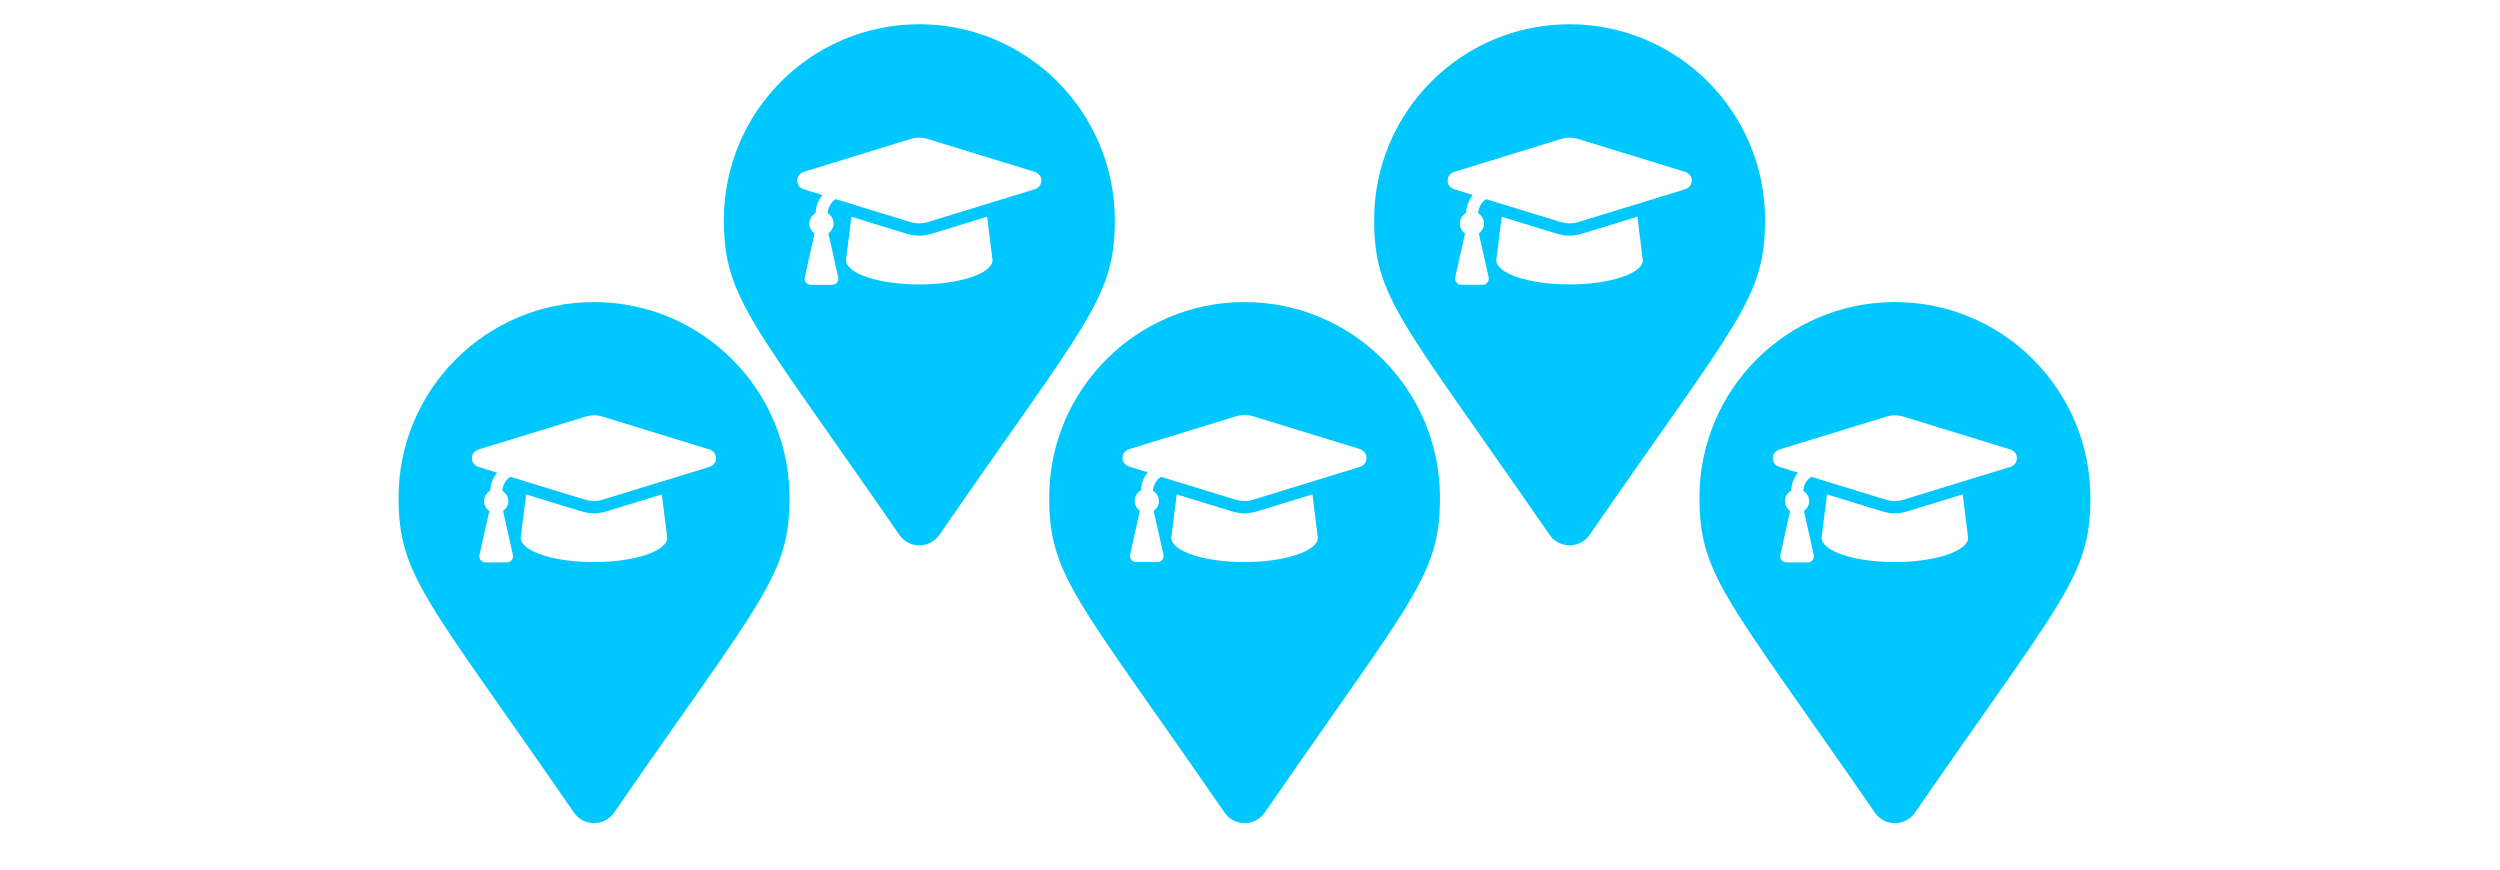 <?xml version="1.0" encoding="utf-8"?>
<!-- Generator: Adobe Illustrator 26.5.0, SVG Export Plug-In . SVG Version: 6.00 Build 0)  -->
<svg version="1.1" id="Layer_1" xmlns="http://www.w3.org/2000/svg" xmlns:xlink="http://www.w3.org/1999/xlink" x="0px" y="0px"
	 viewBox="0 0 1474 513" style="enable-background:new 0 0 1474 513;" xml:space="preserve">
<style type="text/css">
	.st0{fill:#00C8FF;}
</style>
<path class="st0" d="M350.2,178.1c-63.6,0-115.2,51.6-115.2,115.2c0,46.4,16.2,59.4,103.4,185.8c5.7,8.3,17.9,8.3,23.7,0
	c87.2-126.4,103.4-139.4,103.4-185.8C465.4,229.7,413.8,178.1,350.2,178.1z M350.2,331.4c-23.9,0-43.2-6.4-43.2-14.4l3.2-25.5
	l32.6,10c2.9,0.9,8.3,2,14.8,0l32.6-10l3.2,25.6C393.4,324.9,374.1,331.4,350.2,331.4L350.2,331.4z M418.2,275.3l-62.8,19.3
	c-4.6,1.4-8.5,0.6-10.5,0l-44-13.5c-2.8,1.9-4.5,4.9-4.7,8.3c2,1.3,3.5,3.4,3.5,6.1c0,2.4-1.3,4.4-3.1,5.8l5.8,25.9
	c0.5,2.2-1.2,4.4-3.5,4.4h-12.7c-2.3,0-4-2.2-3.5-4.4l5.8-25.9c-1.9-1.3-3.1-3.4-3.1-5.8c0-2.7,1.5-4.9,3.7-6.2
	c0.1-4,1.6-7.6,4-10.6l-10.9-3.4c-5.3-1.6-5.3-8.6,0-10.3l62.8-19.3c3.4-1.1,7.1-1.1,10.5,0l62.8,19.3
	C423.5,266.7,423.5,273.7,418.2,275.3L418.2,275.3z"/>
<path class="st0" d="M733.8,178.1c-63.6,0-115.2,51.6-115.2,115.2c0,46.4,16.2,59.4,103.4,185.8c5.7,8.3,17.9,8.3,23.7,0
	C832.8,352.7,849,339.7,849,293.3C849,229.7,797.4,178.1,733.8,178.1z M733.8,331.4c-23.9,0-43.2-6.4-43.2-14.4l3.2-25.5l32.6,10
	c2.9,0.9,8.3,2,14.8,0l32.6-10l3.2,25.6C777,324.9,757.6,331.4,733.8,331.4z M801.7,275.3L739,294.6c-4.6,1.4-8.5,0.6-10.5,0
	l-44-13.5c-2.8,1.9-4.5,4.9-4.7,8.3c2,1.3,3.5,3.4,3.5,6.1c0,2.4-1.3,4.4-3.1,5.8L686,327c0.5,2.2-1.2,4.4-3.5,4.4h-12.7
	c-2.3,0-4-2.2-3.5-4.4l5.8-25.9c-1.9-1.3-3.1-3.4-3.1-5.8c0-2.7,1.5-4.9,3.7-6.2c0.1-4,1.6-7.6,4-10.6l-10.9-3.4
	c-5.3-1.6-5.3-8.6,0-10.3l62.8-19.3c3.4-1.1,7.1-1.1,10.5,0l62.8,19.3C807,266.7,807,273.7,801.7,275.3L801.7,275.3z"/>
<path class="st0" d="M1117.2,178.1c-63.6,0-115.2,51.6-115.2,115.2c0,46.4,16.2,59.4,103.4,185.8c5.7,8.3,17.9,8.3,23.7,0
	c87.2-126.4,103.4-139.4,103.4-185.8C1232.4,229.7,1180.8,178.1,1117.2,178.1L1117.2,178.1z M1117.2,331.4
	c-23.9,0-43.2-6.4-43.2-14.4l3.2-25.5l32.6,10c2.9,0.9,8.3,2,14.8,0l32.6-10l3.2,25.6C1160.4,324.9,1141,331.4,1117.2,331.4
	L1117.2,331.4z M1185.2,275.3l-62.8,19.3c-4.6,1.4-8.5,0.6-10.5,0l-44-13.5c-2.8,1.9-4.5,4.9-4.7,8.3c2,1.3,3.5,3.4,3.5,6.1
	c0,2.4-1.3,4.4-3.1,5.8l5.8,25.9c0.5,2.2-1.2,4.4-3.5,4.4h-12.7c-2.3,0-4-2.2-3.5-4.4l5.8-25.9c-1.9-1.3-3.1-3.4-3.1-5.8
	c0-2.7,1.5-4.9,3.7-6.2c0.1-4,1.6-7.6,4-10.6l-10.9-3.4c-5.3-1.6-5.3-8.6,0-10.3l62.8-19.3c3.4-1.1,7.1-1.1,10.5,0l62.8,19.3
	C1190.5,266.7,1190.5,273.7,1185.2,275.3L1185.2,275.3z"/>
<path class="st0" d="M542,14.3c-63.6,0-115.2,51.6-115.2,115.2c0,46.4,16.2,59.4,103.4,185.8c5.7,8.3,17.9,8.3,23.7,0
	C641.1,189,657.3,175.9,657.3,129.5C657.1,65.9,605.5,14.3,542,14.3z M542,167.7c-23.9,0-43.2-6.4-43.2-14.4l3.2-25.5l32.6,10
	c2.9,0.9,8.3,2,14.8,0l32.6-10l3.2,25.6C585.1,161.2,565.8,167.7,542,167.7L542,167.7z M610,111.6l-62.8,19.3
	c-4.6,1.4-8.5,0.6-10.5,0l-44-13.5c-2.8,1.9-4.5,4.9-4.7,8.3c2,1.3,3.5,3.4,3.5,6.1c0,2.4-1.3,4.4-3.1,5.8l5.8,25.9
	c0.5,2.2-1.2,4.4-3.5,4.4H478c-2.3,0-4-2.2-3.5-4.4l5.8-25.9c-1.9-1.3-3.1-3.4-3.1-5.8c0-2.7,1.5-4.9,3.7-6.2c0.1-4,1.6-7.6,4-10.6
	l-10.9-3.4c-5.3-1.6-5.3-8.6,0-10.3L536.7,82c3.4-1.1,7.1-1.1,10.5,0l62.8,19.3C615.3,103,615.3,109.9,610,111.6L610,111.6z"/>
<path class="st0" d="M925.4,14.3c-63.6,0-115.2,51.6-115.2,115.2c0,46.4,16.2,59.4,103.4,185.8c5.7,8.3,17.9,8.3,23.7,0
	c87.2-126.4,103.4-139.4,103.4-185.8C1040.6,65.9,989,14.3,925.4,14.3z M925.4,167.7c-23.9,0-43.2-6.4-43.2-14.4l3.2-25.5l32.6,10
	c2.9,0.9,8.3,2,14.8,0l32.6-10l3.2,25.6C968.6,161.2,949.3,167.7,925.4,167.7L925.4,167.7z M993.5,111.6l-62.8,19.3
	c-4.6,1.4-8.5,0.6-10.5,0l-44-13.5c-2.8,1.9-4.5,4.9-4.7,8.3c2,1.3,3.5,3.4,3.5,6.1c0,2.4-1.3,4.4-3.1,5.8l5.8,25.9
	c0.5,2.2-1.2,4.4-3.5,4.4h-12.7c-2.3,0-4-2.2-3.5-4.4l5.8-25.9c-1.9-1.3-3.1-3.4-3.1-5.8c0-2.7,1.5-4.9,3.7-6.2
	c0.1-4,1.6-7.6,4-10.6l-10.9-3.4c-5.3-1.6-5.3-8.6,0-10.3L920.2,82c3.4-1.1,7.1-1.1,10.5,0l62.8,19.3
	C998.8,103,998.8,109.9,993.5,111.6L993.5,111.6z"/>
</svg>

